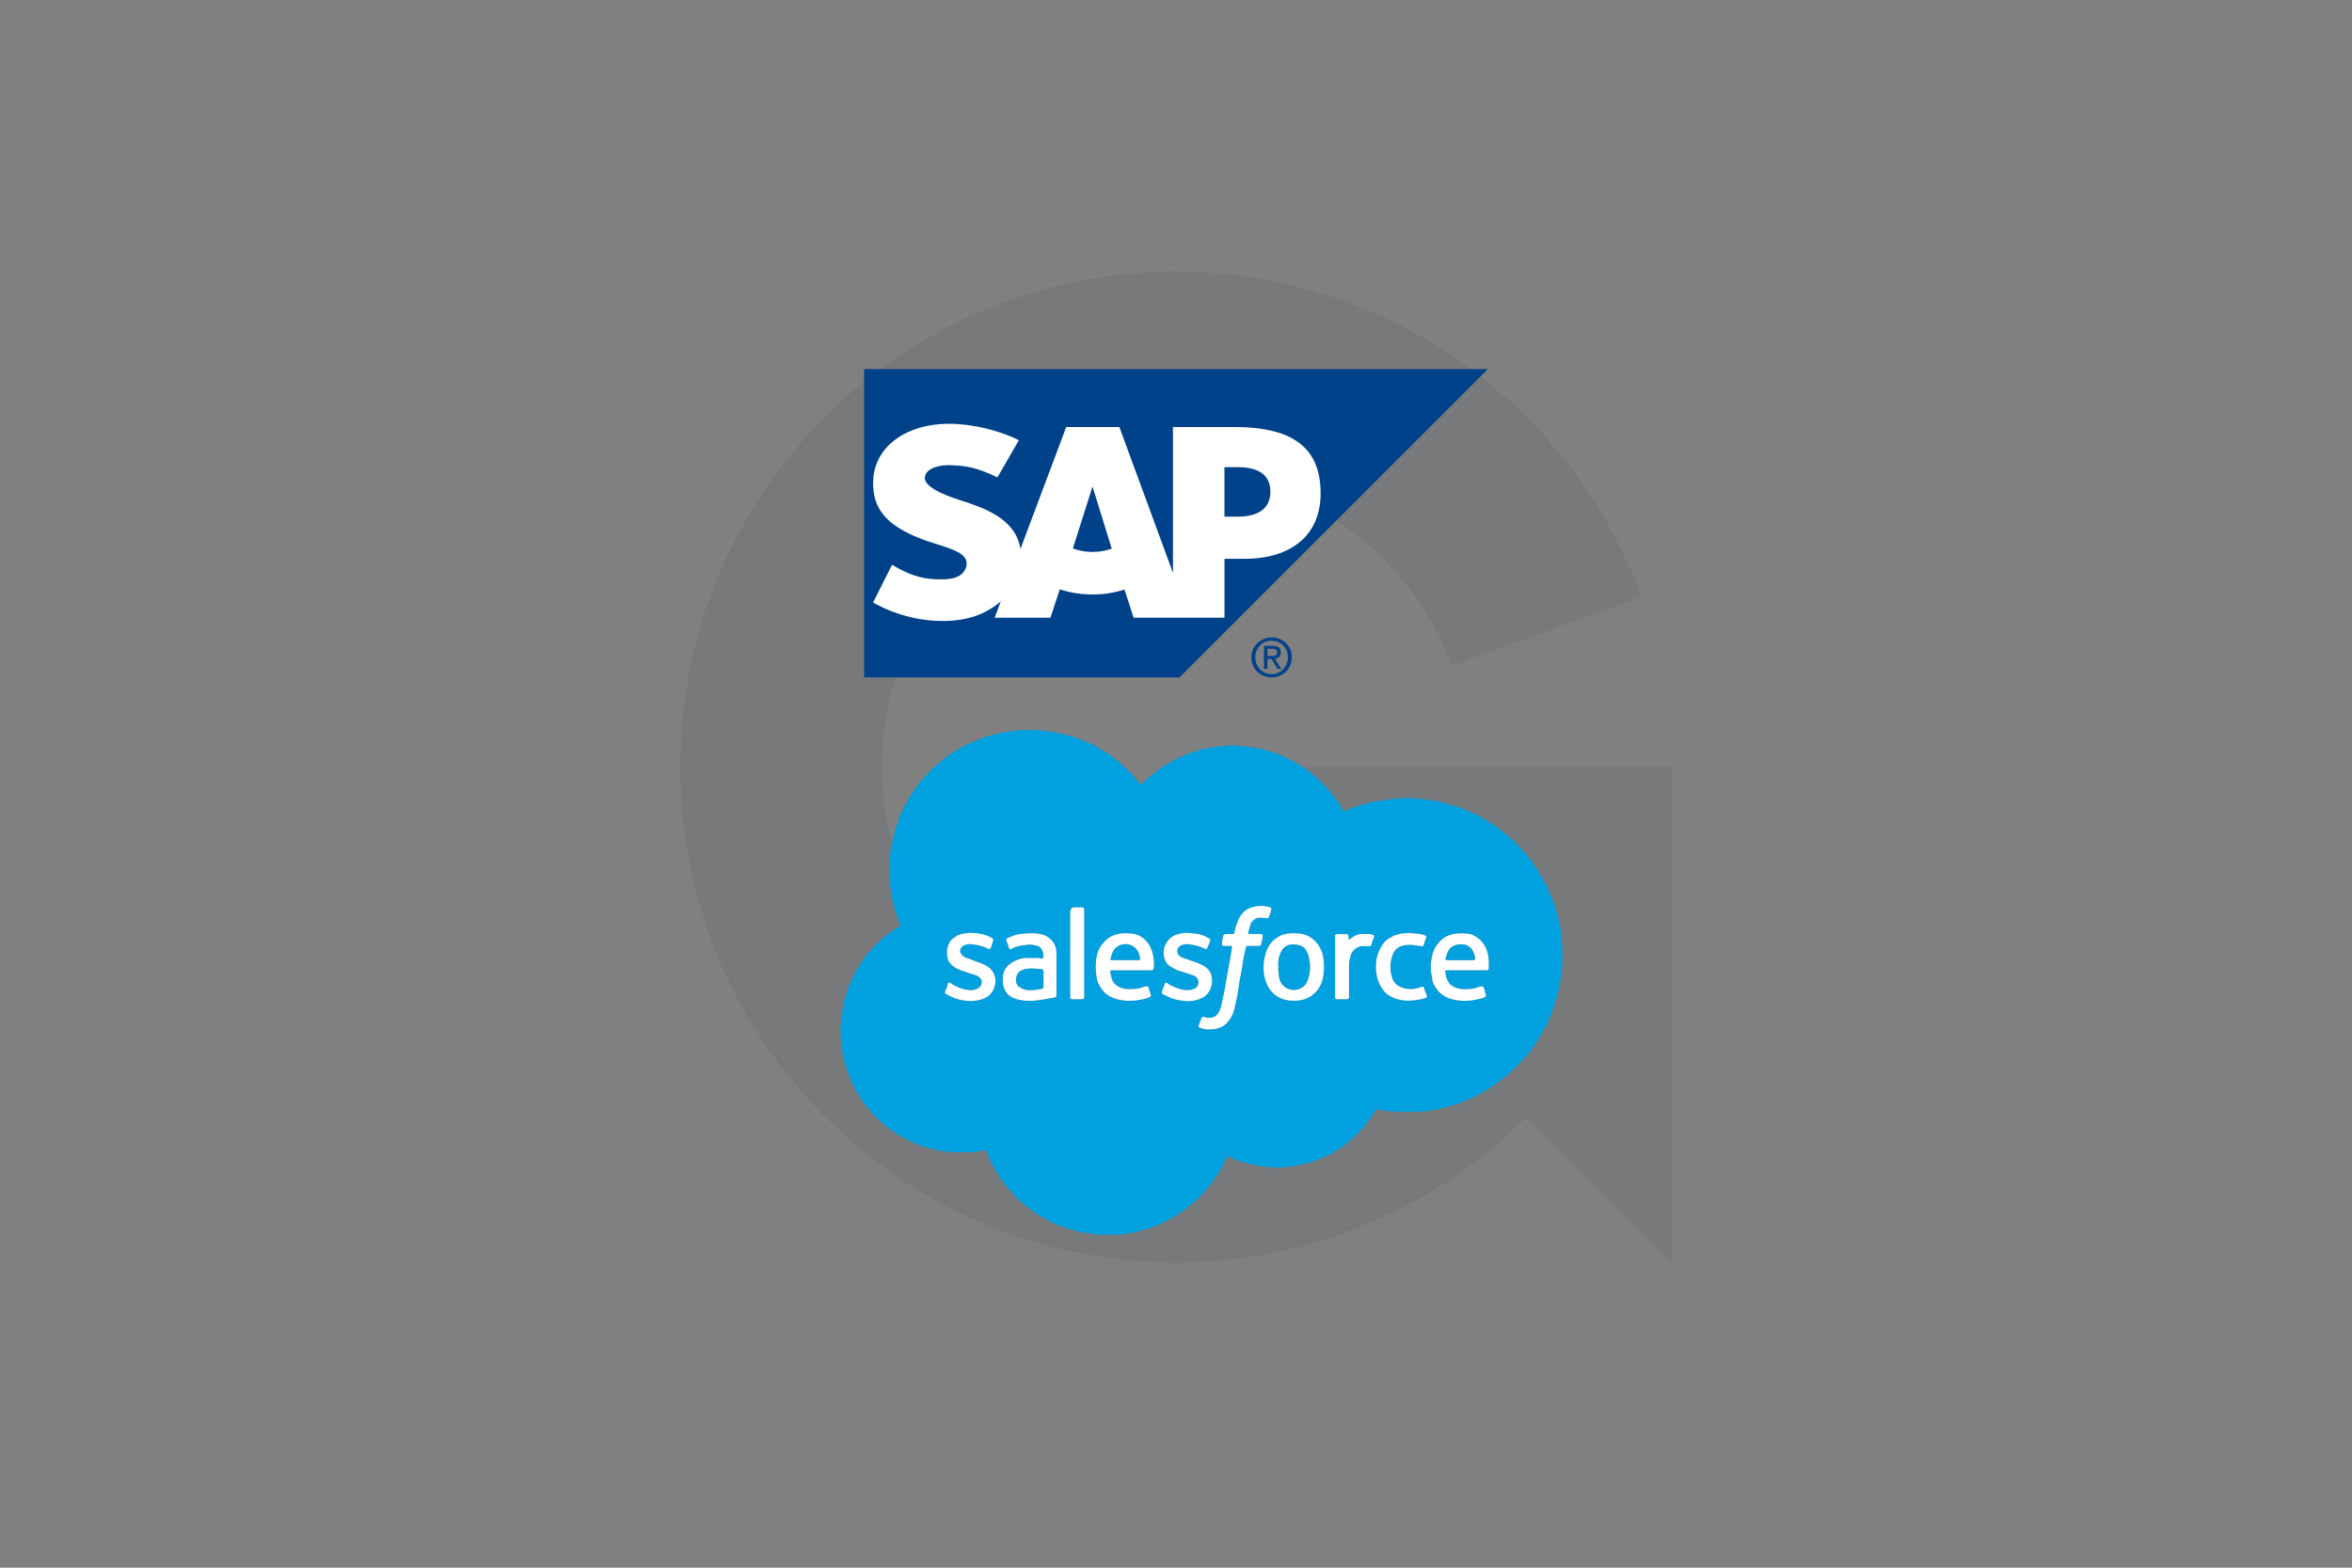 <?xml version="1.0" encoding="UTF-8"?>
<svg xmlns="http://www.w3.org/2000/svg" id="Laag_1" data-name="Laag 1" viewBox="0 0 1200 800">
  <rect x="0" y="0" width="1200" height="800" fill="#808080" stroke="none"/>
  <defs>
    <style>
      .cls-1 {
        fill: #2c3e50;
        opacity: .1;
      }

      .cls-1, .cls-2, .cls-3, .cls-4, .cls-5, .cls-6 {
        stroke-width: 0px;
      }

      .cls-2, .cls-3 {
        fill-rule: evenodd;
      }

      .cls-2, .cls-5 {
        fill: #004289;
      }

      .cls-3, .cls-4 {
        fill: #fff;
      }

      .cls-6 {
        fill: #01a0df;
      }
    </style>
  </defs>
  <path class="cls-1" d="m852.83,391.44h-253.02l106.15,106.15c-15.81,15.81-35.2,27.96-56.76,35.48-3.08,1.07-6.2,2.05-9.34,2.92-1.55.43-3.11.82-4.68,1.2-3.07.74-6.16,1.4-9.27,1.95-1.84.32-3.7.59-5.57.85-2.88.4-5.77.74-8.67.97-2.19.17-4.39.26-6.6.33-2.74.1-5.48.17-8.23.12-2.16-.04-4.29-.19-6.42-.32-2.96-.19-5.92-.38-8.88-.75-1.6-.19-3.16-.48-4.74-.72-3.51-.55-7.02-1.14-10.51-1.95-.92-.21-1.82-.48-2.74-.7-4.08-1.03-8.16-2.17-12.2-3.55-.42-.14-.83-.31-1.25-.46-4.39-1.55-8.75-3.29-13.06-5.28-.33-.15-.66-.32-.99-.47-4.22-1.98-8.3-4.14-12.24-6.46-.6-.35-1.18-.72-1.77-1.08-3.57-2.16-7.01-4.45-10.34-6.87-.86-.63-1.72-1.27-2.57-1.92-3-2.27-5.89-4.64-8.68-7.11-.95-.84-1.89-1.7-2.82-2.56-2.65-2.46-5.2-5.01-7.64-7.64-.84-.9-1.67-1.82-2.49-2.74-2.47-2.8-4.84-5.68-7.09-8.64-.6-.79-1.2-1.59-1.79-2.39-2.37-3.25-4.61-6.58-6.7-10-.34-.55-.68-1.11-1.01-1.67-2.2-3.71-4.26-7.51-6.13-11.39-.17-.34-.33-.68-.49-1.02-1.91-4.04-3.65-8.16-5.2-12.35-.11-.29-.22-.59-.32-.88-1.5-4.13-2.8-8.34-3.93-12.59-.14-.52-.27-1.04-.4-1.56-1.01-3.97-1.85-7.99-2.53-12.04-.17-.99-.31-1.99-.46-2.99-.54-3.62-.94-7.26-1.22-10.91-.11-1.54-.17-3.09-.23-4.64-.14-3.29-.22-6.58-.14-9.89.04-1.73.16-3.44.26-5.16.19-3.29.42-6.58.83-9.87.18-1.43.43-2.83.65-4.25.55-3.59,1.17-7.18,1.99-10.75.23-1.02.52-2.01.78-3.02.99-3.91,2.08-7.81,3.4-11.68.25-.75.55-1.48.81-2.22,1.43-3.98,3.01-7.94,4.79-11.85.38-.84.8-1.66,1.2-2.5,1.72-3.6,3.57-7.1,5.53-10.49.73-1.25,1.49-2.48,2.26-3.71,1.72-2.79,3.53-5.5,5.41-8.14,1.18-1.64,2.39-3.26,3.63-4.86,1.63-2.11,3.32-4.16,5.05-6.16,1.58-1.82,3.2-3.61,4.87-5.35,1.6-1.68,3.25-3.32,4.92-4.92,1.86-1.78,3.76-3.51,5.71-5.19,1.71-1.47,3.45-2.9,5.22-4.28,1.99-1.56,4.01-3.08,6.07-4.54,1.94-1.37,3.91-2.69,5.91-3.96,2-1.28,4.02-2.51,6.08-3.69,2.19-1.25,4.41-2.44,6.66-3.58,2.01-1.02,4.05-2.01,6.11-2.95,2.34-1.06,4.71-2.05,7.09-2.99,2.16-.85,4.34-1.65,6.54-2.39,2.28-.78,4.58-1.49,6.9-2.16,2.55-.73,5.13-1.4,7.74-1.99,1.96-.45,3.92-.87,5.9-1.24,3.2-.6,6.42-1.09,9.69-1.48,1.43-.18,2.87-.35,4.3-.48,3.91-.35,7.87-.55,11.86-.6.92-.01,1.83-.04,2.75-.04,4.31.03,8.58.26,12.8.65.78.07,1.55.11,2.32.2,4.08.44,8.09,1.09,12.06,1.84,1.01.19,2.01.35,3.02.56,3.59.76,7.11,1.71,10.61,2.73,1.38.4,2.76.76,4.13,1.2,3.16,1.01,6.24,2.19,9.3,3.4,1.6.63,3.2,1.24,4.79,1.94,3.03,1.33,5.99,2.78,8.92,4.29,1.38.71,2.76,1.42,4.11,2.16,3.21,1.79,6.34,3.7,9.4,5.71.83.55,1.67,1.09,2.49,1.65,3.39,2.33,6.69,4.79,9.88,7.39.41.33.81.66,1.21.99,3.39,2.82,6.65,5.78,9.78,8.89,15.76,15.66,27.8,34.38,35.28,54.84l96.65-35.34c-12.52-34.23-32.62-65.58-58.9-91.87l.08-.08c-.58-.58-1.23-1.08-1.81-1.65-4.52-4.44-9.22-8.7-14.11-12.82-1.52-1.28-3.05-2.53-4.6-3.77-4.58-3.68-9.29-7.21-14.16-10.59-2.25-1.56-4.54-3.05-6.84-4.55-4.33-2.8-8.73-5.51-13.28-8.07-3.17-1.79-6.42-3.44-9.67-5.1-2.61-1.32-5.07-2.84-7.75-4.09-1.51-.7-3.06-1.18-4.57-1.85-3.58-1.58-7.24-2.99-10.91-4.41-4.3-1.66-8.59-3.32-12.93-4.73-3.19-1.04-6.45-1.91-9.7-2.82-5.06-1.43-10.11-2.81-15.2-3.91-2.53-.55-5.11-.95-7.67-1.42-5.93-1.09-11.86-2.06-17.8-2.72-2.05-.23-4.13-.35-6.19-.52-6.47-.55-12.91-.92-19.36-.98-.79,0-1.56-.12-2.36-.12-1.41,0-2.78.19-4.19.21-6.08.11-12.13.37-18.15.92-2.95.26-5.85.62-8.77.98-5,.63-9.97,1.35-14.91,2.28-3.73.69-7.42,1.48-11.09,2.33-4.03.94-8.03,1.95-12.01,3.09-4.2,1.19-8.34,2.49-12.45,3.89-3.47,1.18-6.9,2.44-10.31,3.77-4.24,1.65-8.41,3.4-12.53,5.27-3.33,1.51-6.6,3.1-9.87,4.75-3.89,1.97-7.72,4.02-11.49,6.18-3.45,1.97-6.82,4.05-10.18,6.18-3.35,2.14-6.65,4.33-9.88,6.62-3.55,2.51-7.02,5.12-10.45,7.82-2.87,2.26-5.7,4.57-8.47,6.95-3.43,2.95-6.77,6-10.06,9.14-2.65,2.54-5.23,5.12-7.77,7.76-3.01,3.14-5.93,6.36-8.79,9.67-2.69,3.12-5.29,6.31-7.83,9.56-2.33,2.99-4.61,6.01-6.82,9.12-2.91,4.08-5.65,8.27-8.32,12.53-1.56,2.5-3.12,4.99-4.6,7.56-3.03,5.24-5.82,10.61-8.48,16.08-.61,1.27-1.36,2.42-1.95,3.71-.34.72-.56,1.47-.89,2.19-2.67,5.86-5.04,11.86-7.26,17.96-.71,1.96-1.48,3.9-2.15,5.86-1.9,5.66-3.52,11.43-5.02,17.25-.66,2.53-1.38,5.05-1.95,7.59-1.14,5.07-2.02,10.23-2.85,15.41-.54,3.33-1.12,6.66-1.53,9.99-.55,4.54-.86,9.13-1.16,13.74-.26,3.91-.52,7.82-.59,11.72-.03,1.66-.25,3.27-.25,4.94,0,2.95.34,5.82.44,8.75.13,3.65.26,7.3.55,10.93.4,5.19,1.01,10.3,1.72,15.4.39,2.73.77,5.46,1.25,8.17,1.01,5.83,2.23,11.57,3.63,17.26.48,1.94.97,3.87,1.49,5.8,1.67,6.16,3.56,12.2,5.68,18.16.55,1.56,1.12,3.11,1.7,4.65,2.28,6.04,4.76,11.96,7.48,17.77.75,1.61,1.53,3.21,2.32,4.81,2.72,5.52,5.62,10.92,8.72,16.2,1.14,1.94,2.31,3.85,3.5,5.75,2.98,4.78,6.09,9.45,9.38,14.01,1.63,2.28,3.32,4.51,5.03,6.73,3.15,4.07,6.39,8.04,9.77,11.91,2.09,2.4,4.24,4.75,6.43,7.07,3.4,3.6,6.89,7.1,10.49,10.49,2.33,2.2,4.7,4.36,7.13,6.48,3.92,3.43,7.95,6.72,12.09,9.9,2.25,1.73,4.5,3.44,6.82,5.1,4.78,3.44,9.7,6.68,14.73,9.78,1.87,1.15,3.71,2.31,5.62,3.41,5.8,3.38,11.76,6.49,17.85,9.41.94.45,1.79,1,2.74,1.44.53.25,1.08.41,1.62.65,6.25,2.86,12.66,5.4,19.17,7.75,1.63.59,3.25,1.23,4.89,1.79,5.83,1.96,11.77,3.63,17.78,5.18,2.44.63,4.87,1.33,7.31,1.88,4.98,1.12,10.05,1.98,15.14,2.81,3.51.57,7.01,1.18,10.52,1.6,4.2.5,8.45.78,12.71,1.07,4.35.3,8.69.58,13.03.66,1.45.02,2.86.22,4.32.22,2.59,0,5.1-.31,7.68-.39,4.32-.13,8.62-.3,12.9-.65,4.43-.36,8.8-.89,13.16-1.47,3.6-.49,7.18-1,10.75-1.64,4.89-.87,9.71-1.9,14.5-3.05,2.99-.72,5.96-1.47,8.92-2.29,5.04-1.4,10-2.96,14.9-4.66,1.38-.48,2.81-.8,4.18-1.31l-.07-.2c34.85-12.77,66.25-32.72,91.99-58.46l74.5,74.5v-253.42h-.4Z"></path>
  <g>
    <polyline class="cls-2" points="440.89 345.7 601.76 345.7 759.11 188.36 440.89 188.36 440.89 345.7"></polyline>
    <path class="cls-3" d="m631.62,263.64h-6.89v-25.24h6.89c9.2,0,16.53,3.05,16.53,12.49s-7.33,12.75-16.53,12.75m-74.22,18.01c-3.64,0-7.06-.65-10.02-1.78l9.93-31.31h.18l9.73,31.41c-2.92,1.07-6.25,1.68-9.83,1.68h0Zm72.38-63.72h-31.32s0,74.43,0,74.43l-27.35-74.43h-27.13l-23.35,62.24c-2.47-15.68-18.71-21.1-31.52-25.16-8.43-2.72-17.35-6.73-17.27-11.11.06-3.63,4.79-6.97,14.19-6.47,6.28.32,11.84.83,22.88,6.17l10.91-18.96c-10.12-5.12-24.06-8.37-35.48-8.38h-.06c-13.34,0-24.44,4.3-31.32,11.44-4.79,4.96-7.4,11.27-7.49,18.25-.18,9.62,3.35,16.43,10.75,21.87,6.25,4.57,14.23,7.55,21.29,9.73,8.68,2.69,15.79,5.03,15.69,10.03-.03,1.84-.75,3.53-2.05,4.88-2.16,2.23-5.48,3.08-10.09,3.18-8.88.16-15.46-1.23-25.94-7.4l-9.66,19.2c10.46,5.95,22.82,9.44,35.46,9.44h1.63c10.96-.22,19.84-3.36,26.95-9.07.38-.33.75-.64,1.12-.95l-3.12,8.36h28.44l4.76-14.49c5.01,1.67,10.68,2.63,16.72,2.63s11.41-.94,16.32-2.52l4.63,14.37h46.38v-30.05h10.1c24.44,0,38.94-12.45,38.94-33.33,0-23.25-14.07-33.92-43.99-33.92"></path>
    <path class="cls-5" d="m646.65,334.75v-3.67h2.44c1.21,0,2.52.28,2.52,1.77,0,1.78-1.34,1.9-2.81,1.9h-2.15Zm0,1.52h2.04l3.13,5.08h1.98l-3.35-5.18c1.72-.21,3.04-1.12,3.04-3.22,0-2.34-1.36-3.38-4.16-3.38h-4.45v11.78h1.77v-5.08h0Zm2.16,9.44c5.54,0,10.3-4.36,10.3-10.29s-4.76-10.14-10.3-10.14-10.38,4.29-10.38,10.14,4.72,10.29,10.38,10.29h0Zm-8.35-10.29c0-4.81,3.67-8.47,8.35-8.47s8.28,3.66,8.28,8.47-3.67,8.59-8.28,8.59-8.35-3.6-8.35-8.59"></path>
  </g>
  <g>
    <path class="cls-6" d="m559.19,630.03c-1.66-.55-3.41-.7-5.12-.83-2.35-.18-4.51-1.02-6.77-1.47-2.76-.54-5.22-1.91-7.91-2.61-.6-.16-1.16-.5-1.72-.8-3.09-1.67-6.23-3.22-9.17-5.19-5.62-3.78-10.59-8.23-14.83-13.52-2.13-2.66-4.05-5.44-5.77-8.39-1.62-2.78-3.11-5.59-4.17-8.63-.12-.35-.34-.66-.46-1-.2-.56-.58-.69-1.12-.56-5.18,1.27-10.44,1.01-15.71.95-4.01-.04-7.8-.98-11.66-1.85-3.15-.71-6.15-1.81-9.04-3.14-1.9-.87-3.78-1.8-5.63-2.83-1.69-.94-3.31-2.01-4.89-3.08-2.64-1.79-5.08-3.88-7.39-6.11-2.24-2.16-4.21-4.54-6.15-6.97-1.9-2.39-3.57-4.93-5.02-7.58-1.1-2.01-2.36-3.98-2.96-6.25-.2-.76-.65-1.44-.91-2.18-1.07-3.02-2.15-6.08-2.66-9.23-.91-5.66-1.73-11.35-1.03-17.13.44-3.66.66-7.34,1.67-10.91.93-3.28,1.82-6.59,3.24-9.7,1-2.19,2.12-4.33,3.31-6.43,1.01-1.79,2.12-3.53,3.32-5.15,2.15-2.91,4.44-5.74,7.14-8.19,1.63-1.49,3.21-3.06,4.97-4.38,1.71-1.28,3.45-2.56,5.3-3.66,1.44-.86,1.35-.91.8-2.5-1.03-3.03-2.3-5.98-2.89-9.15-.14-.77-.46-1.51-.62-2.28-1.56-7.8-2.01-15.62-1.12-23.57.43-3.85,1.27-7.55,2.23-11.27.5-1.95,1.32-3.77,1.85-5.68.67-2.41,1.89-4.56,2.94-6.78.91-1.93,2.02-3.8,3.15-5.64,1.47-2.37,3.06-4.64,4.76-6.82.92-1.18,1.84-2.39,2.95-3.44,1.06-.99,2.03-2.09,2.99-3.18.87-.99,1.91-1.79,2.88-2.66,2.37-2.15,4.91-4.11,7.6-5.82,1.57-1,3.13-2.06,4.82-2.92,1.78-.9,3.54-1.86,5.37-2.63,3.04-1.28,6.03-2.74,9.29-3.43.87-.18,1.71-.54,2.58-.75,9.37-2.28,18.8-2.82,28.38-1.36,3.09.47,6.08,1.21,9.09,1.95,1.8.44,3.48,1.17,5.22,1.75,2.34.78,4.55,1.86,6.8,2.84,1.77.77,3.4,1.85,5.05,2.86,1.79,1.09,3.61,2.16,5.29,3.41,1.98,1.48,3.87,3.08,5.71,4.73,2.86,2.57,5.54,5.31,7.87,8.38.13.17.26.34.4.49.66.7.79.72,1.51-.01,1.77-1.81,3.66-3.5,5.64-5.03,2.31-1.79,4.69-3.49,7.22-4.99,1.77-1.05,3.58-2.03,5.41-2.9,2.41-1.14,4.84-2.26,7.45-2.95,2.18-.58,4.27-1.57,6.51-1.92,5.67-.88,11.33-1.86,17.11-1.36,2.57.23,5.11.74,7.67.98,2.93.28,5.61,1.35,8.41,2.03,2.33.56,4.42,1.66,6.61,2.5,2.04.79,3.97,1.89,5.88,3,1.68.98,3.36,1.97,4.95,3.08,1.97,1.38,3.84,2.93,5.66,4.5,3.08,2.66,5.85,5.6,8.34,8.82,2.02,2.61,3.91,5.3,5.55,8.16.38.67.81.38,1.18.17,2.17-1.24,4.58-1.94,6.92-2.62,3.42-.99,6.79-2.22,10.41-2.5,2.14-.17,4.26-.7,6.41-.96,6.81-.83,13.58-.48,20.3.82,1.2.23,2.42.09,3.6.45,3.67,1.11,7.41,1.93,11.02,3.28,3.66,1.37,7.15,3.03,10.58,4.84,2.02,1.07,3.91,2.41,5.85,3.63,3.39,2.14,6.4,4.71,9.42,7.3,3.33,2.85,6.23,6.13,8.93,9.54,1.74,2.2,3.39,4.51,4.86,6.94,1.08,1.79,2.22,3.58,3.15,5.43.9,1.8,2.11,3.49,2.54,5.52.1.5.44.95.66,1.42,1.42,3.12,2.51,6.39,3.33,9.68.85,3.41,1.89,6.82,2.13,10.34.4,5.89.68,11.77.24,17.69-.29,3.92-1.06,7.7-1.89,11.51-.58,2.69-1.58,5.23-2.31,7.85-.63,2.25-1.66,4.31-2.52,6.44-.83,2.08-1.88,4.09-3.03,6.05-1,1.71-1.96,3.48-3.02,5.14-.95,1.49-2.01,2.95-3.11,4.36-.99,1.27-1.88,2.65-3,3.79-1.03,1.04-1.93,2.2-2.98,3.22-.97.95-1.91,1.93-2.91,2.84-1.92,1.75-3.8,3.55-5.92,5.09-1.36.98-2.73,1.96-4.05,2.99-1.04.81-2.2,1.41-3.29,2.1-2.79,1.78-5.72,3.36-8.75,4.7-3.85,1.7-7.79,3.24-11.88,4.2-3.99.93-7.97,2.1-12.08,2.28-3.94.17-7.9.36-11.86.19-3.8-.16-7.58-.33-11.3-1.21-.53-.13-.84-.03-1.23.57-1.13,1.76-2.24,3.54-3.5,5.23-1.67,2.24-3.44,4.36-5.38,6.34-2.16,2.21-4.52,4.2-6.99,6.09-1.51,1.15-3.08,2.25-4.71,3.14-1.73.95-3.28,2.29-5.29,2.73-.35.08-.64.36-.98.5-3.58,1.48-7.15,3-11.04,3.56-1.66.24-3.28.73-4.96.96-6.44.86-12.79.51-19.17-.74-3.18-.62-6.13-1.84-9.23-2.62-1-.25-1.91-.88-2.84-1.36-.38-.19-.74-.4-1.18-.42-.42-.02-.79.1-.79.56,0,.92-.65,1.54-1.03,2.28-1.1,2.14-2.09,4.35-3.43,6.33-1.67,2.46-3.38,4.92-5.32,7.21-1.01,1.19-2.06,2.38-3.13,3.49-2.47,2.55-5.1,4.95-8,7.06-2.68,1.95-5.42,3.81-8.34,5.33-2.03,1.06-4.01,2.3-6.27,2.93-.81.22-1.55.65-2.34.95-3.05,1.16-6.22,1.9-9.37,2.73-1.16.3-2.4.26-3.59.46-.51.09-1.19-.08-1.47.6h-14.24Zm81.18-153.38c-.84,0-1.69.02-2.53,0-1.1-.03-1.19-.1-.91-1.21.29-1.17.71-2.31,1.04-3.48.12-.4.11-.84.42-1.17,1.3-1.43,2.63-2.74,4.83-2.45.93.12,1.89-.03,2.82.28.66.22,1.16-.04,1.34-.72.3-1.11.97-2.07,1.11-3.26.16-1.39.22-1.48-1.15-1.82-2.55-.63-5.12-.71-7.66-.04-2.05.54-4.01,1.36-5.45,3-1.13,1.29-2.12,2.66-2.7,4.36-.63,1.84-1.4,3.64-1.63,5.59-.09.79-.42.95-1.1.94-1.11-.03-2.21,0-3.32,0-.65,0-1.2.21-1.33.87-.26,1.29-.69,2.54-.69,3.87,0,1.21.04,1.27,1.21,1.3.95.03,1.9-.01,2.85.01,1.13.03,1.21.1,1.01,1.19-.37,2.07-.67,4.15-1.01,6.22-.66,3.94-1.54,7.84-2.11,11.8-.34,2.39-.86,4.77-1.39,7.13-.58,2.6-.87,5.27-2.25,7.66-.86,1.49-1.99,2.38-3.66,2.63-1.33.21-2.62.06-3.89-.38-.41-.14-.82-.24-1.04.33-.48,1.23-1.01,2.43-1.45,3.67-.39,1.08-.3,1.19.79,1.62,2.33.92,4.76.87,7.17.53,2.05-.29,4-.96,5.57-2.4,2.41-2.21,3.89-5.06,4.59-8.14.86-3.83,1.76-7.67,2.19-11.61.42-3.8,1.57-7.5,1.97-11.33.27-2.55.98-5.06,1.49-7.59.27-1.31.27-1.32,1.65-1.33,1.63-.01,3.27,0,4.9,0,.59,0,1.24-.03,1.38-.76.27-1.39.71-2.76.74-4.19.02-.94-.12-1.06-1.11-1.09-.9-.03-1.79,0-2.69,0Zm-63.06,18.45c3.32,0,6.64-.02,9.96.01.84,0,1.31-.24,1.35-1.12.01-.26.08-.52.09-.78.18-2.71-.19-5.36-1.01-7.95-.76-2.41-2.11-4.47-3.98-6.11-1.7-1.49-3.69-2.45-6.07-2.69-4.18-.42-8.18-.29-11.85,2.1-.94.61-1.68,1.4-2.45,2.18-1.88,1.89-3.11,4.19-3.67,6.7-.66,2.97-.79,6.06-.43,9.12.24,2.08.45,4.16,1.56,6.06,1.01,1.74,2.1,3.42,3.66,4.65,1.9,1.51,4.16,2.34,6.54,2.88,4.93,1.11,9.73.45,14.51-.84.46-.13.86-.38,1.25-.67.37-.28.59-.58.37-1.07-.49-1.05-.76-2.18-1.04-3.3-.22-.87-.74-1.07-1.52-.92-.31.06-.63.12-.91.24-2.74,1.17-5.63,1.3-8.54,1.17-2.1-.09-4.03-.76-5.69-2.05-2.02-1.58-2.55-3.91-2.98-6.26-.22-1.23-.09-1.34,1.2-1.34,3.22-.01,6.43,0,9.65,0Zm170.96,0c3.32,0,6.64.01,9.96,0,1.19,0,1.26-.08,1.29-1.25.03-1.53.13-3.07-.02-4.58-.52-5.43-2.9-9.68-7.99-12.12-.52-.25-1.06-.44-1.65-.52-2.62-.38-5.21-.46-7.85-.06-4.16.63-7.08,2.91-9.32,6.3-1.31,1.98-1.94,4.17-2.28,6.48-.31,2.09-.6,4.16-.32,6.28.17,1.31.57,2.59.66,3.88.16,2.19,1.42,3.85,2.53,5.51,1.09,1.63,2.78,2.8,4.54,3.74,1.73.93,3.66,1.29,5.56,1.63,4.46.81,8.8.08,13.1-1.09.5-.14,1-.32,1.38-.72.24-.25.43-.54.29-.84-.57-1.14-.56-2.45-1.08-3.61-.29-.64-.68-.9-1.34-.8-.36.06-.74.1-1.07.24-2.79,1.21-5.74,1.41-8.69,1.16-3.57-.29-6.49-1.69-7.85-5.35-.36-.96-.51-1.93-.66-2.92-.2-1.27-.11-1.36,1.18-1.37,3.22-.02,6.43,0,9.65,0Zm-209.27,1.45h-.02c0-3.59.09-7.17-.03-10.75-.1-3.06-1.5-5.52-3.98-7.37-1.99-1.49-4.3-1.87-6.67-2.12-2.43-.26-4.83.13-7.25.27-2.51.15-4.68,1.14-6.9,2.1-.59.25-.95.72-.63,1.4.53,1.15.85,2.37,1.24,3.57.27.84.67.98,1.45.48,2.12-1.35,4.56-1.51,6.92-1.92,1.46-.25,2.94-.29,4.4.04,1.07.24,2.25.36,3.07,1.11,1.51,1.38,1.86,3.24,1.75,5.21-.03.48-.27.66-.73.56-2.19-.46-4.42-.1-6.62-.25-3.24-.23-6.15.76-8.84,2.42-1.73,1.07-3.18,2.56-3.84,4.47-.89,2.57-.95,5.23-.21,7.93.77,2.79,2.64,4.62,5.1,5.63,2.36.97,4.95,1.35,7.56,1.39,4.36.08,8.56-.96,12.81-1.66,1.4-.23,1.4-.32,1.41-1.76,0-3.59,0-7.17,0-10.76Zm120.91-20.32c-2.05.17-4.36.16-6.52,1.23-1.95.97-3.69,2.23-5.02,3.91-1.2,1.51-2.02,3.26-2.58,5.16-.81,2.76-1.27,5.53-1.1,8.4.17,2.82.8,5.6,2.05,8.06,2.61,5.15,7.16,7.54,12.83,7.69,3.63.1,7.07-.59,10.05-2.96,1.45-1.15,2.68-2.42,3.58-4.03,1.15-2.04,1.82-4.2,2.07-6.55.41-3.86.3-7.65-.86-11.38-.25-.82-.74-1.51-1.1-2.27-1.01-2.15-2.68-3.67-4.6-5.02-2.59-1.83-5.53-2.15-8.8-2.23Zm-53.98-.17c-.32,0-.63-.02-.95,0-3.53.3-6.85,1.06-9.17,4.08-1.99,2.59-2.56,5.48-1.77,8.61.54,2.12,1.77,3.73,3.74,4.83,1.29.72,2.55,1.39,3.99,1.82,2.16.64,4.27,1.47,6.44,2.13,1.22.37,2.48.99,3,2.35.9,2.39-.42,4.49-3.11,5.16-3.06.75-5.94-.11-8.76-1.24-1.32-.53-2.56-1.18-3.69-2.05-.47-.36-.97-.49-1.27.22-.53,1.26-1.09,2.51-1.54,3.8-.29.84-.03,1.36.73,1.68,1.81.77,3.45,1.87,5.44,2.36,2.42.59,4.83,1.05,7.32,1.06,2.51,0,4.92-.61,7.13-1.74,4.19-2.12,5.51-7.1,4.67-10.96-.47-2.16-1.74-3.84-3.57-4.96-1.82-1.11-3.77-2.01-5.87-2.58-1.62-.44-3.14-1.25-4.76-1.68-1.03-.28-1.83-.83-2.54-1.5-1.33-1.26-.9-3.81.64-4.75,1.44-.88,2.97-1.06,4.56-.85,2.66.35,5.29.84,7.72,2.09,1.22.63,1.24.58,1.82-.71.34-.77.66-1.55,1-2.32.62-1.43.45-1.82-1.05-2.43-.1-.04-.2-.07-.29-.13-3.01-1.98-6.48-1.95-9.87-2.29Zm-110.76-.04c-2.01.23-4.32.29-6.47,1.3-.64.3-1.09.82-1.69,1.15-1.76.96-2.83,2.58-3.36,4.37-.52,1.74-.64,3.62-.26,5.47.17.82.22,1.67.72,2.4,1.41,2.07,3.44,3.4,5.7,4.24,1.37.51,2.76,1.02,4.17,1.44,1,.3,1.98.7,3,.95,1.26.31,2.31.9,3.2,1.87.8.88.98,1.82.61,2.91-.37,1.09-1.02,1.92-2.08,2.45-1.27.63-2.6.86-3.99.73-2.11-.2-4.14-.67-6.08-1.58-1.29-.6-2.58-1.16-3.7-2.08-.6-.49-1.23-.28-1.33.41-.19,1.33-.78,2.5-1.33,3.69-.33.71-.18,1.22.52,1.56,1.79.86,3.45,1.9,5.43,2.45,4.65,1.3,9.19,1.6,13.78-.21,1.53-.61,2.78-1.6,3.72-2.8,1.12-1.44,1.81-3.18,2.08-5.05.54-3.76-1.6-7.21-4.5-8.83-1.96-1.1-4.06-1.71-6.1-2.5-1.23-.47-2.44-1.05-3.69-1.37-1.1-.28-1.9-.84-2.66-1.57-1.55-1.49-1.33-3.43.45-4.64,1.15-.78,2.41-1.09,3.75-.99,3.1.24,6.15.77,8.93,2.28.89.48,1.04.4,1.55-.54.58-1.08.67-2.31,1.13-3.43.27-.67-.05-1.15-.72-1.53-3.26-1.83-6.82-2.36-10.76-2.56Zm224.59.17c-2.77-.19-6.66.46-8.62,1.3-.55.24-.94.69-1.46.91-2.57,1.08-4.15,3.24-5.37,5.51-1.15,2.15-1.95,4.53-2.17,7.05-.45,5.14.39,9.96,3.52,14.19,1.67,2.27,3.92,3.65,6.63,4.54,5,1.63,9.87.97,14.76-.31,1.08-.28,1.19-.64.74-1.75-.41-1.02-.92-2-1.15-3.09-.22-1.06-.53-1.21-1.54-.84-3.81,1.42-7.59,1.6-11.29-.37-1.68-.89-2.87-2.26-3.49-4.06-.27-.79-.41-1.63-.6-2.45-.74-3.18-.35-6.35.7-9.33.81-2.3,2.4-4.14,5.01-4.86,2.35-.65,4.68-.56,7.04-.2.83.12,1.65.34,2.49.41,1.16.1,1.39-.06,1.62-1.21.18-.94.51-1.82.85-2.7.43-1.1.42-1.2-.66-1.63-.68-.27-1.39-.53-2.11-.62-1.72-.22-3.45-.34-4.9-.47Zm-166.64,10.34c0-6.96,0-13.92,0-20.88,0-.37,0-.74,0-1.11-.04-1.3-.19-1.47-1.46-1.5-1.05-.02-2.11,0-3.16,0q-2.43,0-2.43,2.47c0,14.08,0,28.15,0,42.23,0,.37,0,.74,0,1.11,0,.63.28,1.03.93,1.03,1.74.01,3.48.01,5.22-.01.65,0,.93-.4.91-1.04-.01-.37,0-.74,0-1.11,0-7.06,0-14.13,0-21.19Zm135.02-7.06c-.28-.62-.14-1.2-.16-1.76-.02-.65-.35-1-.97-1.01-1.63-.02-3.27-.02-4.9,0-.6.01-.97.36-.98,1.01,0,.37,0,.74,0,1.11,0,9.65,0,19.29,0,28.94,0,.32.01.63,0,.95-.03.79.34,1.19,1.12,1.19,1.63,0,3.27,0,4.9,0,.7,0,1.08-.34,1.08-1.06,0-.37,0-.74,0-1.11,0-4.95,0-9.91,0-14.86,0-1.59.27-3.14.66-4.68.9-3.6,4.07-5.75,7.14-5.37.78.1,1.58-.01,2.37.03.76.04,1.25-.26,1.35-1.01.16-1.17.68-2.21,1.1-3.28.42-1.08.28-1.28-.87-1.68-1.34-.47-2.73-.12-4.08-.27-2.67-.31-4.81.86-6.84,2.34-.25.18-.43.47-.93.52Z"></path>
    <path class="cls-4" d="m640.37,476.65c.9,0,1.79-.02,2.69,0,.99.03,1.13.14,1.11,1.09-.03,1.43-.48,2.8-.74,4.19-.14.73-.79.76-1.38.76-1.63,0-3.27,0-4.9,0-1.38.01-1.38.02-1.65,1.33-.51,2.53-1.22,5.03-1.49,7.59-.4,3.83-1.55,7.53-1.97,11.33-.43,3.94-1.33,7.78-2.19,11.61-.69,3.08-2.18,5.93-4.59,8.14-1.57,1.44-3.52,2.11-5.57,2.4-2.41.34-4.84.4-7.17-.53-1.09-.43-1.18-.55-.79-1.62.45-1.24.98-2.44,1.45-3.67.22-.57.63-.47,1.04-.33,1.27.44,2.56.58,3.89.38,1.67-.26,2.8-1.14,3.66-2.63,1.38-2.4,1.67-5.07,2.25-7.66.53-2.36,1.05-4.73,1.39-7.13.57-3.96,1.45-7.86,2.11-11.8.35-2.07.65-4.15,1.01-6.22.19-1.09.12-1.16-1.01-1.19-.95-.02-1.9.01-2.85-.01-1.17-.03-1.22-.1-1.21-1.3,0-1.33.44-2.59.69-3.87.13-.66.68-.88,1.33-.87,1.11.01,2.21-.02,3.32,0,.68.02,1.01-.14,1.1-.94.23-1.94,1-3.74,1.63-5.59.58-1.7,1.57-3.07,2.7-4.36,1.44-1.64,3.4-2.46,5.45-3,2.54-.67,5.11-.59,7.66.04,1.37.34,1.31.42,1.15,1.82-.14,1.2-.81,2.15-1.11,3.26-.18.67-.68.94-1.34.72-.93-.31-1.88-.16-2.82-.28-2.2-.29-3.53,1.02-4.83,2.45-.3.33-.3.77-.42,1.17-.34,1.16-.75,2.3-1.04,3.48-.28,1.11-.2,1.18.91,1.21.84.02,1.69,0,2.53,0Z"></path>
    <path class="cls-4" d="m577.31,495.1c-3.22,0-6.43,0-9.65,0-1.29,0-1.42.12-1.2,1.34.42,2.35.96,4.69,2.98,6.26,1.66,1.29,3.59,1.96,5.69,2.05,2.91.13,5.8,0,8.54-1.17.29-.12.6-.18.91-.24.78-.15,1.3.05,1.52.92.28,1.12.55,2.25,1.04,3.3.23.49,0,.79-.37,1.07-.38.29-.78.54-1.25.67-4.78,1.29-9.58,1.95-14.51.84-2.38-.54-4.64-1.37-6.54-2.88-1.55-1.23-2.65-2.92-3.66-4.65-1.11-1.9-1.31-3.98-1.56-6.06-.36-3.06-.23-6.14.43-9.12.55-2.51,1.78-4.81,3.67-6.7.78-.78,1.51-1.57,2.45-2.18,3.66-2.39,7.67-2.52,11.85-2.1,2.37.24,4.36,1.2,6.07,2.69,1.87,1.64,3.22,3.7,3.98,6.11.82,2.59,1.19,5.23,1.01,7.95-.02.26-.08.52-.09.78-.04.88-.51,1.12-1.35,1.12-3.32-.04-6.64-.01-9.96-.01Zm-3.33-5.18c2.21,0,4.42.02,6.63,0,1.02-.01,1.14-.15.97-1.1-.14-.77-.31-1.55-.58-2.29-1.86-4.97-8.27-6.31-12-2.53-1.36,1.38-1.72,3.2-2.28,4.92-.28.86-.15,1,.79,1.01,2.16.02,4.31,0,6.47,0Z"></path>
    <path class="cls-4" d="m748.27,495.1c-3.22,0-6.43-.01-9.65,0-1.29,0-1.37.1-1.18,1.37.15.98.31,1.96.66,2.92,1.36,3.66,4.28,5.06,7.85,5.35,2.95.24,5.9.05,8.69-1.16.33-.14.71-.19,1.07-.24.66-.11,1.06.16,1.34.8.52,1.16.51,2.47,1.08,3.61.15.3-.05.59-.29.84-.38.4-.88.58-1.38.72-4.3,1.18-8.65,1.9-13.1,1.09-1.9-.34-3.83-.7-5.56-1.63-1.76-.94-3.45-2.11-4.54-3.74-1.11-1.66-2.37-3.32-2.53-5.51-.1-1.29-.49-2.57-.66-3.88-.28-2.12.01-4.2.32-6.28.34-2.32.97-4.51,2.28-6.48,2.24-3.39,5.17-5.67,9.32-6.3,2.65-.4,5.24-.33,7.85.06.58.09,1.12.27,1.65.52,5.1,2.43,7.47,6.69,7.99,12.12.15,1.51.05,3.05.02,4.58-.02,1.17-.09,1.24-1.29,1.25-3.32.02-6.64,0-9.96,0Zm-3.14-5.18c1.79,0,3.59,0,5.38,0,2.36,0,2.45-.12,1.81-2.37-.01-.05-.02-.1-.04-.15-1.34-4.75-4.74-5.95-8.2-5.41-4.09.64-5.23,2.69-6.37,6.68-.32,1.11-.16,1.23,1.09,1.24,2.11.02,4.22,0,6.33,0Z"></path>
    <path class="cls-4" d="m539,496.55c0,3.59,0,7.17,0,10.76,0,1.44,0,1.53-1.41,1.76-4.25.69-8.45,1.73-12.81,1.66-2.62-.05-5.2-.42-7.56-1.39-2.46-1.01-4.32-2.84-5.1-5.63-.75-2.7-.68-5.36.21-7.93.66-1.91,2.11-3.4,3.84-4.47,2.7-1.67,5.6-2.65,8.84-2.42,2.2.15,4.43-.21,6.62.25.45.09.7-.09.73-.56.11-1.97-.24-3.83-1.75-5.21-.82-.75-2-.87-3.07-1.11-1.46-.33-2.94-.29-4.4-.04-2.37.4-4.8.56-6.92,1.92-.78.5-1.18.36-1.45-.48-.38-1.2-.7-2.42-1.24-3.57-.31-.68.05-1.15.63-1.4,2.22-.96,4.39-1.95,6.9-2.1,2.42-.14,4.81-.53,7.25-.27,2.37.25,4.68.63,6.67,2.12,2.47,1.85,3.87,4.32,3.98,7.37.12,3.58.03,7.17.03,10.75h.02Zm-6.63,3.07c0-1.26-.03-2.53.01-3.79.03-.79-.25-1.14-1.05-1.22-1.99-.21-3.98-.41-5.99-.32-1.54.07-3.09.37-4.41,1.08-2.29,1.24-3.16,4.37-2.1,6.78.17.38.33.78.68,1.05,1.21.94,2.5,1.66,4.07,1.92,2.67.44,5.24-.1,7.83-.54.7-.12.99-.44.96-1.16-.04-1.26-.01-2.53-.01-3.79Z"></path>
    <path class="cls-4" d="m659.91,476.22c3.27.08,6.2.4,8.8,2.23,1.91,1.35,3.59,2.87,4.6,5.02.36.76.85,1.45,1.1,2.27,1.16,3.73,1.28,7.52.86,11.38-.25,2.35-.92,4.51-2.07,6.55-.91,1.61-2.13,2.88-3.58,4.03-2.97,2.37-6.42,3.06-10.05,2.96-5.68-.15-10.22-2.54-12.83-7.69-1.24-2.45-1.88-5.24-2.05-8.06-.17-2.87.29-5.64,1.1-8.4.56-1.91,1.38-3.65,2.58-5.16,1.33-1.68,3.07-2.93,5.02-3.91,2.15-1.08,4.46-1.06,6.52-1.23Zm-7.65,17.25c-.18,1.62.16,3.3.33,4.96.18,1.81,1.12,3.53,2.4,4.69,2.24,2.02,5.04,2.54,7.97,1.46,2.28-.84,3.59-2.48,4.36-4.81,1.33-3.99,1.36-7.94.24-11.96-.75-2.68-2.1-4.86-5-5.49-5.45-1.18-8.46.87-9.87,5.74-.48,1.67-.55,3.53-.43,5.4Z"></path>
    <path class="cls-4" d="m605.93,476.06c3.39.34,6.86.32,9.87,2.29.09.06.19.09.29.13,1.5.61,1.67,1,1.05,2.43-.33.77-.66,1.55-1,2.32-.57,1.29-.6,1.33-1.82.71-2.43-1.25-5.06-1.74-7.72-2.09-1.6-.21-3.13-.02-4.56.85-1.54.94-1.97,3.48-.64,4.75.71.67,1.5,1.22,2.54,1.5,1.62.43,3.14,1.24,4.76,1.68,2.1.57,4.04,1.47,5.87,2.58,1.83,1.11,3.1,2.8,3.57,4.96.84,3.86-.48,8.84-4.67,10.96-2.22,1.12-4.62,1.75-7.13,1.74-2.48,0-4.89-.46-7.32-1.06-1.99-.49-3.62-1.59-5.44-2.36-.76-.32-1.02-.84-.73-1.68.45-1.29,1.01-2.54,1.54-3.8.3-.71.8-.58,1.27-.22,1.13.87,2.37,1.52,3.69,2.05,2.82,1.13,5.7,1.99,8.76,1.24,2.69-.66,4.01-2.76,3.11-5.16-.51-1.36-1.78-1.98-3-2.35-2.17-.66-4.27-1.48-6.44-2.13-1.44-.43-2.7-1.1-3.99-1.82-1.97-1.1-3.2-2.71-3.74-4.83-.79-3.13-.22-6.03,1.77-8.61,2.32-3.02,5.64-3.78,9.17-4.08.31-.03.63,0,.95,0Z"></path>
    <path class="cls-4" d="m495.18,476.01c3.94.2,7.5.73,10.76,2.56.67.38.99.86.72,1.53-.46,1.12-.55,2.35-1.13,3.43-.5.94-.65,1.02-1.55.54-2.79-1.51-5.83-2.04-8.93-2.28-1.34-.1-2.59.21-3.75.99-1.77,1.2-1.99,3.15-.45,4.64.76.73,1.56,1.29,2.66,1.57,1.25.32,2.46.9,3.69,1.37,2.05.79,4.14,1.4,6.1,2.5,2.9,1.63,5.04,5.07,4.5,8.83-.27,1.87-.97,3.62-2.08,5.05-.93,1.2-2.18,2.19-3.72,2.8-4.59,1.81-9.13,1.52-13.78.21-1.98-.55-3.64-1.59-5.43-2.45-.7-.34-.85-.85-.52-1.56.55-1.19,1.13-2.36,1.33-3.69.1-.69.73-.89,1.33-.41,1.12.91,2.41,1.48,3.7,2.08,1.94.9,3.97,1.38,6.08,1.58,1.39.13,2.72-.1,3.99-.73,1.06-.53,1.71-1.36,2.08-2.45.37-1.09.19-2.03-.61-2.91-.88-.97-1.93-1.56-3.2-1.87-1.02-.25-1.99-.65-3-.95-1.41-.42-2.8-.93-4.17-1.44-2.26-.84-4.29-2.17-5.7-4.24-.5-.73-.55-1.57-.72-2.4-.38-1.85-.25-3.73.26-5.47.53-1.79,1.6-3.41,3.36-4.37.6-.33,1.05-.85,1.69-1.15,2.15-1.02,4.46-1.08,6.47-1.3Z"></path>
    <path class="cls-4" d="m719.76,476.19c1.44.13,3.18.25,4.9.47.72.09,1.43.35,2.11.62,1.08.43,1.09.53.66,1.63-.34.88-.66,1.76-.85,2.7-.23,1.15-.46,1.31-1.62,1.21-.83-.07-1.66-.28-2.49-.41-2.36-.35-4.68-.45-7.04.2-2.61.72-4.21,2.56-5.01,4.86-1.04,2.98-1.44,6.15-.7,9.33.19.82.33,1.66.6,2.45.62,1.8,1.81,3.17,3.49,4.06,3.69,1.97,7.47,1.79,11.29.37,1.01-.38,1.32-.22,1.54.84.23,1.09.74,2.07,1.15,3.09.45,1.1.34,1.46-.74,1.75-4.89,1.28-9.76,1.95-14.76.31-2.71-.89-4.96-2.27-6.63-4.54-3.13-4.23-3.97-9.04-3.52-14.19.22-2.52,1.02-4.9,2.17-7.05,1.22-2.27,2.8-4.43,5.37-5.51.53-.22.92-.68,1.46-.91,1.96-.85,5.85-1.49,8.62-1.3Z"></path>
    <path class="cls-4" d="m553.13,486.53c0,7.06,0,14.13,0,21.19,0,.37-.01.74,0,1.11.02.64-.26,1.03-.91,1.04-1.74.02-3.48.03-5.22.01-.65,0-.93-.4-.93-1.03,0-.37,0-.74,0-1.11,0-14.08,0-28.15,0-42.23q0-2.47,2.43-2.47c1.05,0,2.11-.02,3.16,0,1.27.03,1.42.2,1.46,1.5.01.37,0,.74,0,1.11,0,6.96,0,13.92,0,20.88Z"></path>
    <path class="cls-4" d="m688.15,479.47c.5-.06.68-.34.93-.52,2.04-1.48,4.18-2.65,6.84-2.34,1.35.16,2.74-.2,4.08.27,1.16.4,1.29.61.87,1.68-.42,1.08-.94,2.11-1.1,3.28-.1.75-.59,1.05-1.35,1.01-.79-.04-1.59.07-2.37-.03-3.06-.39-6.24,1.76-7.14,5.37-.39,1.54-.66,3.09-.66,4.68,0,4.95,0,9.91,0,14.86,0,.37,0,.74,0,1.11,0,.72-.39,1.06-1.08,1.06-1.63,0-3.27,0-4.9,0-.79,0-1.15-.4-1.12-1.19.01-.32,0-.63,0-.95,0-9.65,0-19.29,0-28.94,0-.37,0-.74,0-1.11,0-.65.37-.99.98-1.01,1.63-.03,3.27-.03,4.9,0,.62,0,.94.36.97,1.01.02.56-.12,1.14.16,1.76Z"></path>
    <path class="cls-6" d="m573.99,489.92c-2.16,0-4.31.02-6.47,0-.94-.01-1.08-.14-.79-1.01.56-1.72.92-3.54,2.28-4.92,3.73-3.77,10.14-2.44,12,2.53.27.73.44,1.51.58,2.29.17.95.05,1.09-.97,1.1-2.21.03-4.42,0-6.63,0Z"></path>
    <path class="cls-6" d="m745.13,489.92c-2.11,0-4.22.01-6.33,0-1.25-.01-1.4-.13-1.09-1.24,1.14-3.99,2.29-6.04,6.37-6.68,3.46-.55,6.86.65,8.2,5.41.01.05.02.1.04.15.64,2.25.55,2.37-1.81,2.37-1.79,0-3.59,0-5.38,0Z"></path>
    <path class="cls-6" d="m532.37,499.61c0,1.26-.03,2.53.01,3.79.02.72-.26,1.04-.96,1.16-2.59.44-5.16.98-7.83.54-1.57-.26-2.86-.98-4.07-1.92-.35-.27-.51-.67-.68-1.05-1.06-2.4-.2-5.54,2.1-6.78,1.32-.71,2.87-1.01,4.41-1.08,2.01-.09,4,.11,5.99.32.81.08,1.08.44,1.05,1.22-.04,1.26-.01,2.53-.01,3.79Z"></path>
    <path class="cls-6" d="m652.26,493.47c-.12-1.87-.06-3.73.43-5.4,1.41-4.87,4.42-6.92,9.87-5.74,2.91.63,4.26,2.81,5,5.49,1.12,4.01,1.09,7.96-.24,11.96-.77,2.32-2.08,3.97-4.36,4.81-2.93,1.08-5.73.57-7.97-1.46-1.28-1.15-2.22-2.87-2.4-4.69-.17-1.67-.51-3.34-.33-4.96Z"></path>
  </g>
</svg>
